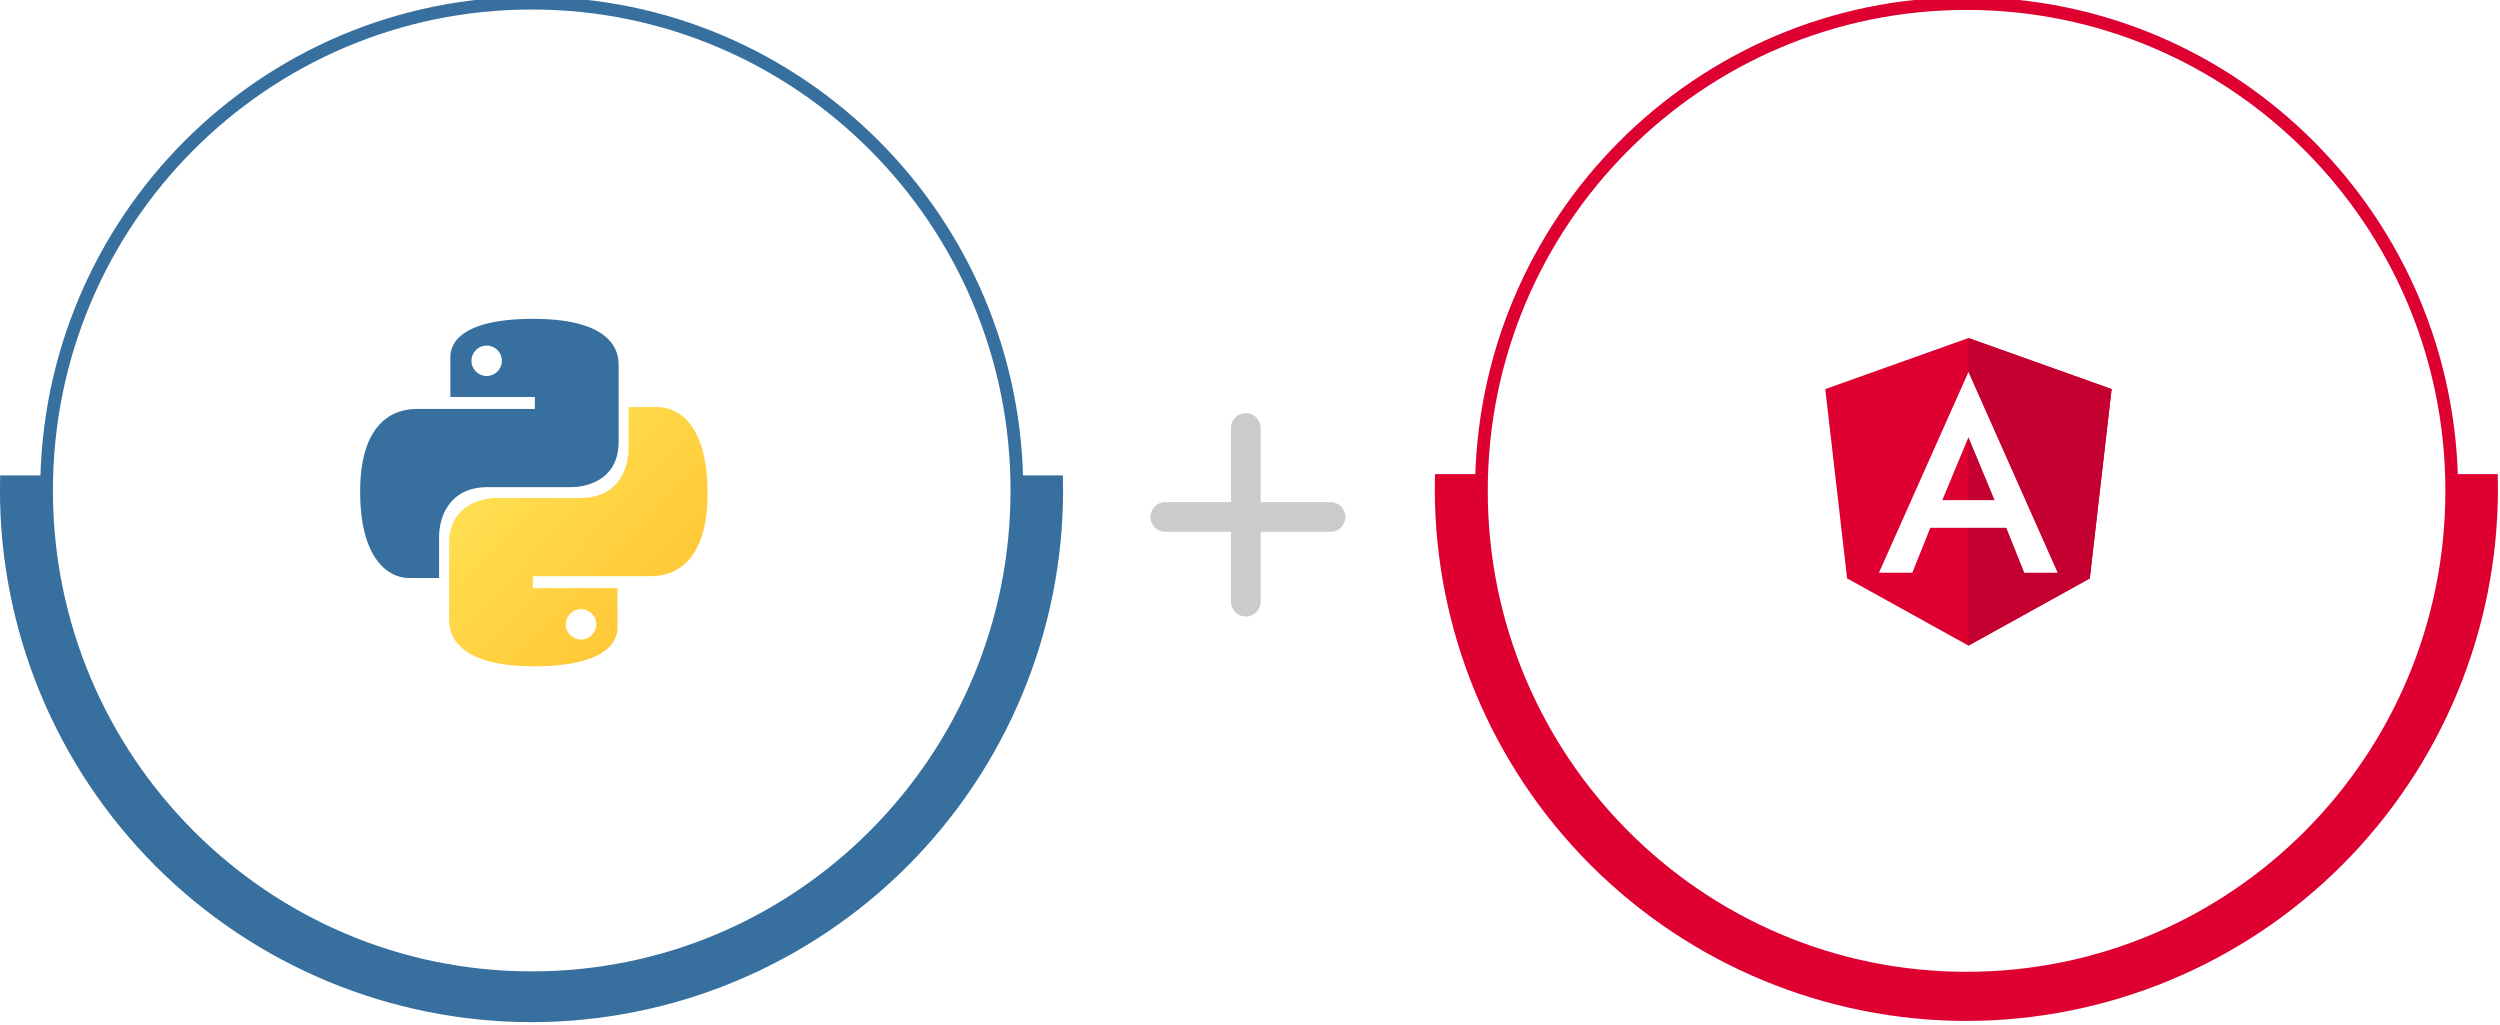 <svg width="590" height="242" viewBox="0 0 590 242" fill="none" xmlns="http://www.w3.org/2000/svg">
<g clip-path="url(#clip0_82_3000)">
<path d="M464.111 230.844C527.348 230.844 578.611 179.357 578.611 115.844C578.611 52.331 527.348 0.844 464.111 0.844C400.875 0.844 349.611 52.331 349.611 115.844C349.611 179.357 400.875 230.844 464.111 230.844Z" stroke="#DD0031" stroke-width="3"/>
<path d="M464.057 240.944C430.799 240.907 398.914 227.679 375.396 204.162C351.879 180.645 338.65 148.76 338.611 115.501C338.611 114.301 338.628 113.093 338.662 111.901H349.462C349.426 113.085 349.407 114.295 349.407 115.501C349.407 145.91 361.487 175.073 382.989 196.575C404.491 218.077 433.654 230.156 464.062 230.156C494.471 230.156 523.634 218.077 545.136 196.575C566.638 175.073 578.717 145.91 578.717 115.501C578.717 114.309 578.698 113.101 578.662 111.901H589.462C589.496 113.101 589.513 114.315 589.513 115.501C589.475 148.761 576.245 180.648 552.725 204.165C529.205 227.682 497.317 240.909 464.057 240.944Z" fill="#DD0031"/>
<g filter="url(#filter0_d_82_3000)">
<path d="M464.111 207.844C515.198 207.844 556.611 166.431 556.611 115.344C556.611 64.258 515.198 22.844 464.111 22.844C413.025 22.844 371.611 64.258 371.611 115.344C371.611 166.431 413.025 207.844 464.111 207.844Z" fill="white"/>
</g>
<path d="M464.554 79.777L430.765 91.826L435.919 136.503L464.554 152.363L493.189 136.503L498.343 91.826L464.554 79.777Z" fill="#DD0031"/>
<path d="M464.554 79.777V124.563V152.363L493.189 136.503L498.343 91.826L464.554 79.777Z" fill="#C3002F"/>
<path d="M464.554 87.798L443.431 135.16H451.307L455.553 124.56H473.482L477.728 135.16H485.604L464.554 87.798ZM470.724 118.03H458.384L464.554 103.186L470.724 118.03Z" fill="white"/>
<path d="M125.489 230.745C188.725 230.745 239.989 179.257 239.989 115.745C239.989 52.232 188.725 0.745 125.489 0.745C62.252 0.745 10.989 52.232 10.989 115.745C10.989 179.257 62.252 230.745 125.489 230.745Z" stroke="#37709F" stroke-width="3"/>
<path d="M125.435 241.232C92.177 241.195 60.291 227.967 36.774 204.45C13.256 180.933 0.027 149.048 -0.011 115.789C-0.011 114.589 0.006 113.381 0.04 112.189H10.84C10.804 113.373 10.785 114.583 10.785 115.789C10.785 146.198 22.864 175.361 44.366 196.863C65.868 218.365 95.031 230.444 125.44 230.444C155.848 230.444 185.011 218.365 206.513 196.863C228.015 175.361 240.095 146.198 240.095 115.789C240.095 114.597 240.076 113.389 240.04 112.189H250.84C250.874 113.389 250.891 114.603 250.891 115.789C250.852 149.049 237.622 180.936 214.102 204.453C190.583 227.97 158.695 241.198 125.435 241.232Z" fill="#37709F"/>
<g filter="url(#filter1_d_82_3000)">
<path d="M125.489 208.245C176.575 208.245 217.989 166.831 217.989 115.745C217.989 64.658 176.575 23.245 125.489 23.245C74.402 23.245 32.989 64.658 32.989 115.745C32.989 166.831 74.402 208.245 125.489 208.245Z" fill="white"/>
</g>
<g clip-path="url(#clip1_82_3000)">
<path d="M125.849 75.245C106.489 75.245 106.281 82.76 106.281 84.306C106.281 86.653 106.281 93.695 106.281 93.695H126.222V96.513C126.222 96.513 105.46 96.513 98.361 96.513C92.435 96.513 84.989 100.116 84.989 116.081C84.989 130.747 90.797 136.418 96.66 136.418C98.4 136.418 103.625 136.418 103.625 136.418C103.625 136.418 103.625 129.139 103.625 126.634C103.625 122.541 105.654 114.963 115.11 114.963C126.97 114.963 129.997 114.963 134.887 114.963C137.796 114.963 145.999 113.699 145.999 104.224C145.999 94.196 145.999 90.888 145.999 86.17C146 83.82 145.598 75.245 125.849 75.245ZM114.854 81.558C116.838 81.558 118.442 83.161 118.442 85.146C118.442 87.129 116.838 88.734 114.854 88.734C112.87 88.734 111.266 87.13 111.266 85.146C111.266 83.161 112.87 81.558 114.854 81.558Z" fill="#37709F"/>
<path d="M126.128 157.245C145.479 157.245 145.72 149.588 145.72 148.183C145.72 145.836 145.72 138.795 145.72 138.795H125.755V135.976C125.755 135.976 146.652 135.976 153.617 135.976C159.587 135.976 166.989 132.283 166.989 116.408C166.989 99.022 159.133 96.071 155.318 96.071C153.577 96.071 148.352 96.071 148.352 96.071C148.352 96.071 148.352 103.687 148.352 105.855C148.352 109.949 146.391 117.526 136.868 117.526C125.008 117.526 122.349 117.526 117.09 117.526C114.188 117.526 105.978 118.94 105.978 128.265C105.978 139.056 105.978 141.881 105.978 146.319C105.978 150.218 108.36 157.245 126.128 157.245ZM137.124 150.932C135.14 150.932 133.536 149.328 133.536 147.344C133.536 145.359 135.139 143.756 137.124 143.756C139.108 143.756 140.712 145.359 140.712 147.344C140.712 149.328 139.108 150.932 137.124 150.932Z" fill="url(#paint0_linear_82_3000)"/>
</g>
<path d="M297.514 101C297.514 99.067 295.947 97.5 294.014 97.5C292.081 97.5 290.514 99.067 290.514 101V142C290.514 143.933 292.081 145.5 294.014 145.5C295.947 145.5 297.514 143.933 297.514 142V101Z" fill="#CBCBCB"/>
<path d="M314.014 125.5C315.947 125.5 317.514 123.933 317.514 122C317.514 120.067 315.947 118.5 314.014 118.5H275.014C273.081 118.5 271.514 120.067 271.514 122C271.514 123.933 273.081 125.5 275.014 125.5H314.014Z" fill="#CBCBCB"/>
</g>
<defs>
<filter id="filter0_d_82_3000" x="358.611" y="9.844" width="211" height="211" filterUnits="userSpaceOnUse" color-interpolation-filters="sRGB">
<feFlood flood-opacity="0" result="BackgroundImageFix"/>
<feColorMatrix in="SourceAlpha" type="matrix" values="0 0 0 0 0 0 0 0 0 0 0 0 0 0 0 0 0 0 127 0" result="hardAlpha"/>
<feOffset/>
<feGaussianBlur stdDeviation="6.5"/>
<feColorMatrix type="matrix" values="0 0 0 0 0 0 0 0 0 0 0 0 0 0 0 0 0 0 0.122 0"/>
<feBlend mode="normal" in2="BackgroundImageFix" result="effect1_dropShadow_82_3000"/>
<feBlend mode="normal" in="SourceGraphic" in2="effect1_dropShadow_82_3000" result="shape"/>
</filter>
<filter id="filter1_d_82_3000" x="19.989" y="10.245" width="211" height="211" filterUnits="userSpaceOnUse" color-interpolation-filters="sRGB">
<feFlood flood-opacity="0" result="BackgroundImageFix"/>
<feColorMatrix in="SourceAlpha" type="matrix" values="0 0 0 0 0 0 0 0 0 0 0 0 0 0 0 0 0 0 127 0" result="hardAlpha"/>
<feOffset/>
<feGaussianBlur stdDeviation="6.5"/>
<feColorMatrix type="matrix" values="0 0 0 0 0 0 0 0 0 0 0 0 0 0 0 0 0 0 0.122 0"/>
<feBlend mode="normal" in2="BackgroundImageFix" result="effect1_dropShadow_82_3000"/>
<feBlend mode="normal" in="SourceGraphic" in2="effect1_dropShadow_82_3000" result="shape"/>
</filter>
<linearGradient id="paint0_linear_82_3000" x1="117.444" y1="108.699" x2="161.144" y2="150.565" gradientUnits="userSpaceOnUse">
<stop stop-color="#FFE052"/>
<stop offset="1" stop-color="#FFC331"/>
</linearGradient>
<clipPath id="clip0_82_3000">
<rect width="589.514" height="241.789" fill="white"/>
</clipPath>
<clipPath id="clip1_82_3000">
<rect width="82" height="82" fill="white" transform="translate(84.989 75.245)"/>
</clipPath>
</defs>
</svg>

